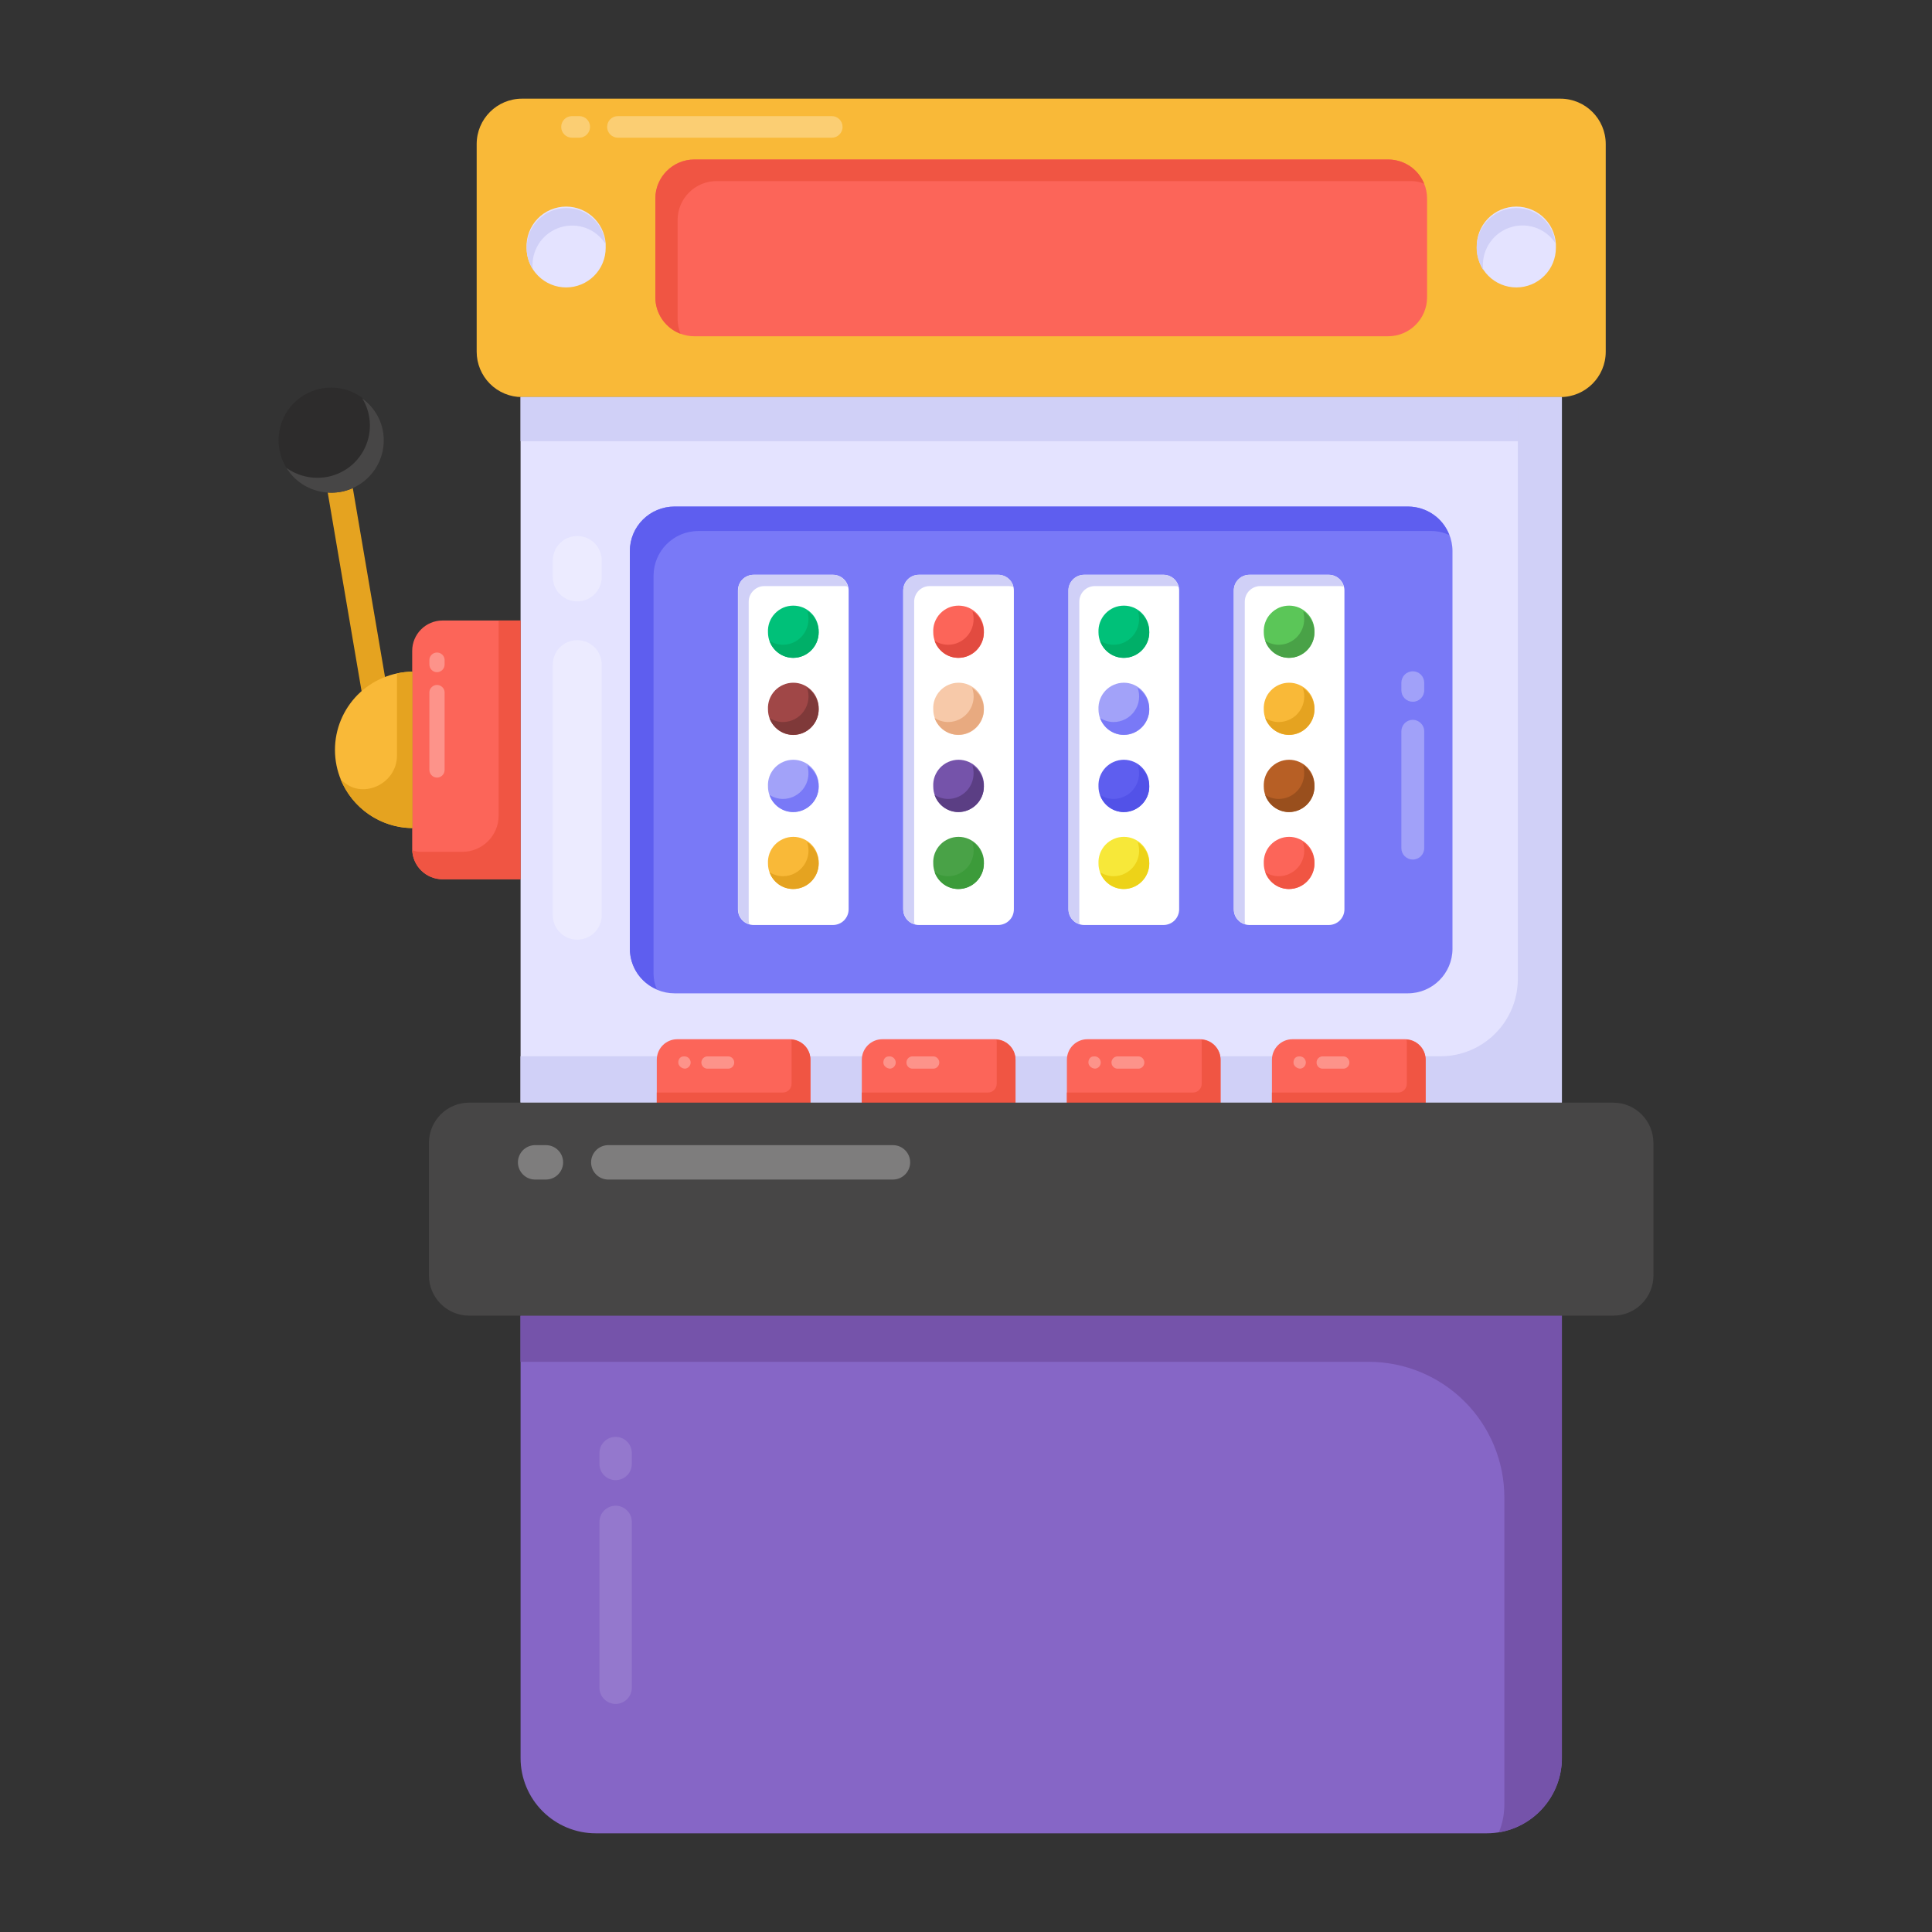 <?xml version="1.0" encoding="UTF-8"?> <svg xmlns="http://www.w3.org/2000/svg" width="40" height="40" viewBox="0 0 40 40" fill="none"><rect x="0" y="0" width="40" height="40" fill="#333333" stroke="none"/><path d="M6.638 9.334L7.158 9.245L8.214 15.441L7.694 15.53L6.638 9.334Z" fill="#E5A320"></path><path d="M33.245 2.983V7.282C33.245 7.801 32.825 8.221 32.306 8.221H10.807C10.558 8.221 10.32 8.122 10.144 7.946C9.968 7.769 9.869 7.531 9.869 7.282V2.983C9.869 2.464 10.289 2.043 10.807 2.043L32.306 2.043C32.825 2.043 33.245 2.464 33.245 2.983Z" fill="#F9B938"></path><path d="M10.778 8.221H32.336V22.829H10.778V8.221Z" fill="#E4E3FF"></path><path d="M10.778 8.221H32.336V9.135H10.778V8.221Z" fill="#D0D0F7"></path><path d="M32.338 8.224V22.828H10.776V21.869H29.823C30.707 21.869 31.425 21.152 31.425 20.267V8.224H32.338Z" fill="#D0D0F7"></path><path d="M16.779 21.941V22.991H13.598V21.942C13.598 21.706 13.788 21.516 14.023 21.516H16.355C16.589 21.516 16.779 21.706 16.779 21.941Z" fill="#FC6559"></path><path d="M16.779 21.943V22.992H13.598V22.62H16.207C16.256 22.62 16.302 22.601 16.336 22.567C16.37 22.532 16.389 22.486 16.389 22.438V21.572C16.389 21.553 16.389 21.544 16.38 21.525C16.488 21.53 16.589 21.576 16.664 21.654C16.738 21.732 16.779 21.835 16.779 21.943Z" fill="#F05543"></path><g opacity="0.3"><path d="M15.087 22.125H14.635C14.603 22.122 14.575 22.107 14.554 22.084C14.533 22.06 14.521 22.03 14.521 21.998C14.521 21.967 14.533 21.937 14.554 21.913C14.575 21.89 14.603 21.875 14.635 21.872H15.088C15.119 21.875 15.148 21.89 15.169 21.913C15.19 21.937 15.201 21.967 15.201 21.998C15.201 22.03 15.19 22.06 15.169 22.084C15.148 22.107 15.118 22.122 15.087 22.125ZM14.185 22.125C14.115 22.125 14.043 22.069 14.043 21.998C14.043 21.928 14.085 21.872 14.155 21.872H14.185C14.216 21.875 14.245 21.89 14.266 21.913C14.287 21.937 14.299 21.967 14.299 21.998C14.299 22.03 14.287 22.06 14.266 22.084C14.245 22.107 14.216 22.122 14.185 22.125Z" fill="white"></path></g><path d="M21.025 21.941V22.991H17.843V21.942C17.843 21.706 18.034 21.516 18.268 21.516H20.6C20.834 21.516 21.025 21.706 21.025 21.941Z" fill="#FC6559"></path><path d="M21.025 21.943V22.992H17.843V22.62H20.453C20.477 22.62 20.501 22.616 20.523 22.607C20.545 22.597 20.565 22.584 20.582 22.567C20.599 22.55 20.613 22.53 20.622 22.508C20.631 22.485 20.636 22.462 20.636 22.438V21.572C20.636 21.553 20.636 21.544 20.627 21.525C20.734 21.53 20.835 21.576 20.909 21.654C20.984 21.732 21.025 21.835 21.025 21.943Z" fill="#F05543"></path><g opacity="0.3"><path d="M19.333 22.125H18.88C18.849 22.122 18.82 22.107 18.799 22.084C18.778 22.06 18.767 22.03 18.767 21.998C18.767 21.967 18.778 21.937 18.799 21.913C18.82 21.89 18.849 21.875 18.88 21.872H19.333C19.364 21.875 19.393 21.89 19.414 21.913C19.435 21.937 19.447 21.967 19.447 21.998C19.447 22.03 19.435 22.06 19.414 22.084C19.393 22.107 19.364 22.122 19.333 22.125ZM18.43 22.125C18.361 22.125 18.289 22.069 18.289 21.998C18.289 21.928 18.331 21.872 18.401 21.872H18.431C18.462 21.875 18.491 21.89 18.512 21.913C18.533 21.937 18.545 21.967 18.545 21.998C18.545 22.03 18.533 22.06 18.512 22.084C18.491 22.107 18.462 22.122 18.43 22.125Z" fill="white"></path></g><path d="M25.27 21.941V22.991H22.089V21.942C22.089 21.706 22.279 21.516 22.514 21.516H24.846C25.08 21.516 25.27 21.706 25.27 21.941Z" fill="#FC6559"></path><path d="M25.27 21.943V22.992H22.089V22.62H24.699C24.747 22.62 24.793 22.601 24.827 22.567C24.861 22.532 24.881 22.486 24.881 22.438V21.572C24.881 21.553 24.881 21.544 24.872 21.525C24.979 21.53 25.08 21.576 25.154 21.654C25.229 21.732 25.27 21.835 25.27 21.943Z" fill="#F05543"></path><g opacity="0.3"><path d="M23.578 22.125H23.126C23.095 22.122 23.066 22.107 23.045 22.084C23.024 22.06 23.012 22.03 23.012 21.998C23.012 21.967 23.024 21.937 23.045 21.913C23.066 21.89 23.095 21.875 23.126 21.872H23.579C23.61 21.875 23.639 21.89 23.66 21.913C23.681 21.937 23.692 21.967 23.692 21.998C23.692 22.03 23.681 22.06 23.66 22.084C23.639 22.107 23.61 22.122 23.579 22.125H23.578ZM22.676 22.125C22.606 22.125 22.534 22.069 22.534 21.998C22.534 21.928 22.576 21.872 22.646 21.872H22.676C22.707 21.875 22.736 21.89 22.757 21.913C22.778 21.937 22.79 21.967 22.79 21.998C22.79 22.03 22.778 22.06 22.757 22.084C22.736 22.107 22.707 22.122 22.676 22.125Z" fill="white"></path></g><path d="M29.516 21.941V22.991H26.334V21.942C26.334 21.706 26.525 21.516 26.759 21.516H29.091C29.325 21.516 29.516 21.706 29.516 21.941Z" fill="#FC6559"></path><path d="M29.516 21.943V22.992H26.334V22.62H28.944C28.993 22.62 29.039 22.601 29.073 22.567C29.108 22.533 29.127 22.486 29.127 22.438V21.572C29.127 21.553 29.127 21.544 29.117 21.525C29.225 21.53 29.326 21.576 29.4 21.654C29.475 21.732 29.516 21.835 29.516 21.943Z" fill="#F05543"></path><g opacity="0.3"><path d="M27.824 22.125H27.372C27.34 22.122 27.311 22.107 27.29 22.084C27.269 22.06 27.258 22.03 27.258 21.998C27.258 21.967 27.269 21.937 27.29 21.913C27.311 21.89 27.34 21.875 27.372 21.872H27.824C27.856 21.875 27.884 21.89 27.905 21.913C27.926 21.937 27.938 21.967 27.938 21.998C27.938 22.03 27.926 22.06 27.905 22.084C27.884 22.107 27.856 22.122 27.824 22.125ZM26.922 22.125C26.852 22.125 26.78 22.069 26.78 21.998C26.78 21.928 26.822 21.872 26.892 21.872H26.922C26.954 21.875 26.983 21.89 27.003 21.913C27.024 21.937 27.036 21.967 27.036 21.998C27.036 22.03 27.024 22.06 27.003 22.084C26.983 22.107 26.953 22.122 26.922 22.125Z" fill="white"></path></g><path d="M13.041 19.641V11.411C13.041 10.9 13.457 10.487 13.967 10.487H29.147C29.658 10.487 30.072 10.9 30.072 11.411V19.642C30.072 20.152 29.658 20.566 29.147 20.566H13.967C13.845 20.566 13.725 20.542 13.613 20.496C13.501 20.449 13.399 20.381 13.313 20.295C13.227 20.209 13.159 20.108 13.113 19.995C13.066 19.883 13.042 19.763 13.042 19.642L13.041 19.641Z" fill="#7979F7"></path><path d="M30.006 11.077C29.89 11.023 29.764 10.995 29.636 10.994H14.459C13.946 10.994 13.531 11.409 13.531 11.922V20.149C13.531 20.27 13.553 20.375 13.598 20.481C13.267 20.345 13.04 20.02 13.04 19.643V11.409C13.04 10.896 13.455 10.488 13.968 10.488H29.146C29.538 10.488 29.878 10.73 30.006 11.077Z" fill="#5E5EEF"></path><path d="M32.336 27.239V36.399C32.336 37.26 31.639 37.957 30.778 37.957H12.336C11.923 37.957 11.527 37.793 11.235 37.501C10.942 37.209 10.778 36.812 10.778 36.399V27.239H32.336Z" fill="#8666C6"></path><path d="M32.338 27.235V36.398C32.338 37.167 31.772 37.817 31.032 37.937C31.108 37.756 31.146 37.56 31.146 37.356V31.004C31.146 30.259 30.85 29.544 30.323 29.017C29.796 28.491 29.082 28.195 28.337 28.195H10.776V27.236L32.338 27.235Z" fill="#7553AA"></path><path d="M34.233 23.662V26.407C34.233 26.866 33.86 27.239 33.4 27.239H9.713C9.253 27.239 8.881 26.866 8.881 26.407V23.662C8.881 23.201 9.254 22.829 9.713 22.829H33.399C33.859 22.829 34.232 23.202 34.232 23.662H34.233Z" fill="#474646"></path><path d="M17.57 12.226V18.826C17.57 18.913 17.535 18.995 17.475 19.056C17.414 19.117 17.331 19.151 17.245 19.151H15.603C15.517 19.151 15.434 19.117 15.373 19.056C15.312 18.995 15.278 18.913 15.278 18.826V12.226C15.278 12.14 15.312 12.057 15.373 11.996C15.434 11.935 15.517 11.901 15.603 11.901H17.246C17.332 11.901 17.415 11.935 17.475 11.996C17.536 12.057 17.57 12.14 17.57 12.226ZM20.991 12.226V18.826C20.991 18.869 20.983 18.911 20.967 18.951C20.951 18.99 20.927 19.026 20.896 19.056C20.866 19.086 20.831 19.11 20.791 19.126C20.752 19.142 20.71 19.151 20.667 19.151H19.025C18.939 19.151 18.856 19.117 18.795 19.056C18.734 18.995 18.7 18.913 18.7 18.826V12.226C18.7 12.14 18.734 12.057 18.795 11.996C18.856 11.935 18.939 11.901 19.025 11.901H20.667C20.71 11.901 20.752 11.909 20.791 11.926C20.831 11.942 20.866 11.966 20.896 11.996C20.927 12.026 20.951 12.062 20.967 12.101C20.983 12.141 20.991 12.183 20.991 12.226ZM24.413 12.226V18.826C24.413 18.913 24.379 18.995 24.318 19.056C24.258 19.117 24.175 19.151 24.089 19.151H22.447C22.361 19.151 22.278 19.117 22.217 19.056C22.156 18.995 22.122 18.913 22.122 18.826V12.226C22.122 12.14 22.156 12.057 22.217 11.996C22.278 11.935 22.361 11.901 22.447 11.901H24.089C24.175 11.901 24.258 11.935 24.318 11.996C24.379 12.057 24.413 12.14 24.413 12.226ZM27.835 12.226V18.826C27.835 18.913 27.801 18.995 27.74 19.056C27.679 19.117 27.597 19.151 27.511 19.151H25.869C25.782 19.151 25.7 19.117 25.639 19.056C25.578 18.995 25.544 18.913 25.544 18.826V12.226C25.544 12.14 25.578 12.057 25.639 11.996C25.7 11.935 25.782 11.901 25.869 11.901H27.511C27.597 11.901 27.679 11.935 27.74 11.996C27.801 12.057 27.835 12.14 27.835 12.226Z" fill="white"></path><path d="M17.553 12.149C17.531 12.134 17.501 12.134 17.47 12.134H15.825C15.652 12.134 15.501 12.277 15.501 12.458V19.054C15.501 19.085 15.508 19.115 15.516 19.137C15.448 19.118 15.389 19.077 15.347 19.022C15.305 18.966 15.282 18.898 15.282 18.828V12.224C15.282 12.043 15.425 11.9 15.606 11.9H17.244C17.395 11.9 17.523 12.005 17.553 12.149ZM20.98 12.149C20.95 12.14 20.92 12.135 20.889 12.134H19.252C19.07 12.134 18.927 12.277 18.927 12.458V19.054C18.927 19.085 18.927 19.115 18.942 19.137C18.873 19.12 18.812 19.08 18.769 19.024C18.725 18.968 18.701 18.899 18.701 18.828V12.224C18.701 12.043 18.844 11.9 19.025 11.9H20.67C20.821 11.9 20.95 12.005 20.98 12.149ZM24.399 12.149C24.376 12.134 24.346 12.134 24.316 12.134H22.67C22.489 12.134 22.346 12.277 22.346 12.458V19.054C22.346 19.085 22.346 19.115 22.361 19.137C22.293 19.118 22.233 19.078 22.189 19.022C22.146 18.967 22.121 18.899 22.119 18.828V12.224C22.119 12.043 22.27 11.9 22.444 11.9H24.089C24.24 11.9 24.369 12.005 24.399 12.149ZM27.818 12.149C27.795 12.134 27.765 12.134 27.735 12.134H26.097C25.916 12.134 25.772 12.277 25.772 12.458V19.054C25.772 19.085 25.772 19.115 25.787 19.137C25.719 19.12 25.658 19.08 25.614 19.024C25.57 18.968 25.546 18.899 25.546 18.828V12.224C25.546 12.043 25.689 11.9 25.87 11.9H27.508C27.659 11.9 27.787 12.005 27.818 12.149Z" fill="#D0D0F7"></path><path d="M16.949 13.092C16.949 13.379 16.715 13.62 16.42 13.62C16.282 13.618 16.149 13.562 16.052 13.463C15.954 13.364 15.9 13.231 15.9 13.092C15.896 13.021 15.907 12.95 15.931 12.883C15.956 12.816 15.994 12.754 16.043 12.703C16.092 12.651 16.151 12.61 16.217 12.581C16.282 12.553 16.353 12.539 16.424 12.539C16.496 12.539 16.566 12.553 16.632 12.581C16.697 12.61 16.756 12.651 16.805 12.703C16.855 12.754 16.893 12.816 16.917 12.883C16.942 12.95 16.953 13.021 16.949 13.092Z" fill="#00C179"></path><path d="M16.949 14.688C16.949 14.975 16.715 15.217 16.42 15.217C16.282 15.215 16.149 15.158 16.052 15.059C15.954 14.96 15.9 14.827 15.9 14.688C15.896 14.617 15.907 14.546 15.931 14.479C15.956 14.412 15.994 14.351 16.043 14.299C16.092 14.247 16.151 14.206 16.217 14.178C16.282 14.149 16.353 14.135 16.424 14.135C16.496 14.135 16.566 14.149 16.632 14.178C16.697 14.206 16.756 14.247 16.805 14.299C16.855 14.351 16.893 14.412 16.917 14.479C16.942 14.546 16.953 14.617 16.949 14.688Z" fill="#A04747"></path><path d="M16.949 16.284C16.949 16.571 16.715 16.812 16.42 16.812C16.282 16.81 16.149 16.754 16.052 16.655C15.954 16.556 15.9 16.423 15.9 16.284C15.896 16.212 15.907 16.141 15.931 16.074C15.956 16.007 15.994 15.946 16.043 15.894C16.092 15.842 16.151 15.801 16.217 15.773C16.282 15.745 16.353 15.73 16.424 15.73C16.496 15.73 16.566 15.745 16.632 15.773C16.697 15.801 16.756 15.842 16.805 15.894C16.855 15.946 16.893 16.007 16.917 16.074C16.942 16.141 16.953 16.212 16.949 16.284Z" fill="#A2A2F9"></path><path d="M16.949 17.879C16.949 18.166 16.715 18.407 16.42 18.407C16.282 18.406 16.149 18.349 16.052 18.25C15.954 18.151 15.9 18.018 15.9 17.879C15.896 17.808 15.907 17.737 15.931 17.67C15.956 17.603 15.994 17.541 16.043 17.49C16.092 17.438 16.151 17.397 16.217 17.369C16.282 17.34 16.353 17.326 16.424 17.326C16.496 17.326 16.566 17.34 16.632 17.369C16.697 17.397 16.756 17.438 16.805 17.49C16.855 17.541 16.893 17.603 16.917 17.67C16.942 17.737 16.953 17.808 16.949 17.879Z" fill="#F9B938"></path><path d="M20.371 13.092C20.371 13.379 20.137 13.62 19.842 13.62C19.703 13.618 19.571 13.562 19.474 13.463C19.376 13.364 19.322 13.231 19.322 13.092C19.318 13.021 19.328 12.95 19.353 12.883C19.378 12.816 19.416 12.754 19.465 12.703C19.514 12.651 19.573 12.61 19.639 12.581C19.704 12.553 19.775 12.539 19.846 12.539C19.917 12.539 19.988 12.553 20.054 12.581C20.119 12.61 20.178 12.651 20.227 12.703C20.276 12.754 20.314 12.816 20.339 12.883C20.364 12.95 20.374 13.021 20.371 13.092Z" fill="#FC6559"></path><path d="M20.371 14.688C20.371 14.975 20.137 15.217 19.842 15.217C19.703 15.215 19.571 15.158 19.474 15.059C19.376 14.96 19.322 14.827 19.322 14.688C19.318 14.617 19.328 14.546 19.353 14.479C19.378 14.412 19.416 14.351 19.465 14.299C19.514 14.247 19.573 14.206 19.639 14.178C19.704 14.149 19.775 14.135 19.846 14.135C19.917 14.135 19.988 14.149 20.054 14.178C20.119 14.206 20.178 14.247 20.227 14.299C20.276 14.351 20.314 14.412 20.339 14.479C20.364 14.546 20.374 14.617 20.371 14.688Z" fill="#F7C9A9"></path><path d="M20.371 16.284C20.371 16.571 20.137 16.812 19.842 16.812C19.703 16.81 19.571 16.754 19.474 16.655C19.376 16.556 19.322 16.423 19.322 16.284C19.318 16.212 19.328 16.141 19.353 16.074C19.378 16.007 19.416 15.946 19.465 15.894C19.514 15.842 19.573 15.801 19.639 15.773C19.704 15.745 19.775 15.73 19.846 15.73C19.917 15.73 19.988 15.745 20.054 15.773C20.119 15.801 20.178 15.842 20.227 15.894C20.276 15.946 20.314 16.007 20.339 16.074C20.364 16.141 20.374 16.212 20.371 16.284Z" fill="#7553AA"></path><path d="M20.371 17.879C20.371 18.166 20.137 18.407 19.842 18.407C19.703 18.406 19.571 18.349 19.474 18.25C19.376 18.151 19.322 18.018 19.322 17.879C19.318 17.808 19.328 17.737 19.353 17.67C19.378 17.603 19.416 17.541 19.465 17.49C19.514 17.438 19.573 17.397 19.639 17.369C19.704 17.34 19.775 17.326 19.846 17.326C19.917 17.326 19.988 17.34 20.054 17.369C20.119 17.397 20.178 17.438 20.227 17.49C20.276 17.541 20.314 17.603 20.339 17.67C20.364 17.737 20.374 17.808 20.371 17.879Z" fill="#49A247"></path><path d="M23.793 13.092C23.793 13.379 23.558 13.62 23.264 13.62C23.125 13.618 22.993 13.562 22.895 13.463C22.798 13.364 22.743 13.231 22.743 13.092C22.74 13.021 22.75 12.95 22.775 12.883C22.8 12.816 22.838 12.754 22.887 12.703C22.936 12.651 22.995 12.61 23.061 12.581C23.126 12.553 23.197 12.539 23.268 12.539C23.339 12.539 23.41 12.553 23.476 12.581C23.541 12.61 23.6 12.651 23.649 12.703C23.698 12.754 23.736 12.816 23.761 12.883C23.786 12.95 23.796 13.021 23.793 13.092Z" fill="#00C179"></path><path d="M23.793 14.688C23.793 14.975 23.558 15.217 23.264 15.217C23.125 15.215 22.993 15.158 22.895 15.059C22.798 14.96 22.743 14.827 22.743 14.688C22.74 14.617 22.75 14.546 22.775 14.479C22.8 14.412 22.838 14.351 22.887 14.299C22.936 14.247 22.995 14.206 23.061 14.178C23.126 14.149 23.197 14.135 23.268 14.135C23.339 14.135 23.41 14.149 23.476 14.178C23.541 14.206 23.6 14.247 23.649 14.299C23.698 14.351 23.736 14.412 23.761 14.479C23.786 14.546 23.796 14.617 23.793 14.688Z" fill="#A2A2F9"></path><path d="M23.793 16.284C23.793 16.571 23.558 16.812 23.264 16.812C23.125 16.81 22.993 16.754 22.895 16.655C22.798 16.556 22.743 16.423 22.743 16.284C22.74 16.212 22.75 16.141 22.775 16.074C22.8 16.007 22.838 15.946 22.887 15.894C22.936 15.842 22.995 15.801 23.061 15.773C23.126 15.745 23.197 15.73 23.268 15.73C23.339 15.73 23.41 15.745 23.476 15.773C23.541 15.801 23.6 15.842 23.649 15.894C23.698 15.946 23.736 16.007 23.761 16.074C23.786 16.141 23.796 16.212 23.793 16.284Z" fill="#5E5EEF"></path><path d="M23.793 17.879C23.793 18.166 23.558 18.407 23.264 18.407C23.125 18.406 22.993 18.349 22.895 18.25C22.798 18.151 22.743 18.018 22.743 17.879C22.74 17.808 22.75 17.737 22.775 17.67C22.8 17.603 22.838 17.541 22.887 17.49C22.936 17.438 22.995 17.397 23.061 17.369C23.126 17.34 23.197 17.326 23.268 17.326C23.339 17.326 23.41 17.34 23.476 17.369C23.541 17.397 23.6 17.438 23.649 17.49C23.698 17.541 23.736 17.603 23.761 17.67C23.786 17.737 23.796 17.808 23.793 17.879Z" fill="#F7E839"></path><path d="M27.214 13.092C27.214 13.379 26.98 13.62 26.686 13.62C26.547 13.618 26.415 13.562 26.317 13.463C26.22 13.364 26.165 13.231 26.165 13.092C26.162 13.021 26.172 12.95 26.197 12.883C26.221 12.816 26.259 12.754 26.309 12.703C26.358 12.651 26.417 12.61 26.482 12.581C26.548 12.553 26.619 12.539 26.69 12.539C26.761 12.539 26.832 12.553 26.897 12.581C26.963 12.61 27.022 12.651 27.071 12.703C27.12 12.754 27.158 12.816 27.183 12.883C27.207 12.95 27.218 13.021 27.214 13.092Z" fill="#5BC658"></path><path d="M27.214 14.688C27.214 14.975 26.98 15.217 26.686 15.217C26.547 15.215 26.415 15.158 26.317 15.059C26.22 14.96 26.165 14.827 26.165 14.688C26.162 14.617 26.172 14.546 26.197 14.479C26.221 14.412 26.259 14.351 26.309 14.299C26.358 14.247 26.417 14.206 26.482 14.178C26.548 14.149 26.619 14.135 26.69 14.135C26.761 14.135 26.832 14.149 26.897 14.178C26.963 14.206 27.022 14.247 27.071 14.299C27.12 14.351 27.158 14.412 27.183 14.479C27.207 14.546 27.218 14.617 27.214 14.688Z" fill="#F9B938"></path><path d="M27.214 16.284C27.214 16.571 26.98 16.812 26.686 16.812C26.547 16.81 26.415 16.754 26.317 16.655C26.22 16.556 26.165 16.423 26.165 16.284C26.162 16.212 26.172 16.141 26.197 16.074C26.221 16.007 26.259 15.946 26.309 15.894C26.358 15.842 26.417 15.801 26.482 15.773C26.548 15.745 26.619 15.73 26.69 15.73C26.761 15.73 26.832 15.745 26.897 15.773C26.963 15.801 27.022 15.842 27.071 15.894C27.12 15.946 27.158 16.007 27.183 16.074C27.207 16.141 27.218 16.212 27.214 16.284Z" fill="#B75F25"></path><path d="M27.214 17.879C27.214 18.166 26.98 18.407 26.686 18.407C26.547 18.406 26.415 18.349 26.317 18.25C26.22 18.151 26.165 18.018 26.165 17.879C26.162 17.808 26.172 17.737 26.197 17.67C26.221 17.603 26.259 17.541 26.309 17.49C26.358 17.438 26.417 17.397 26.482 17.369C26.548 17.34 26.619 17.326 26.69 17.326C26.761 17.326 26.832 17.34 26.897 17.369C26.963 17.397 27.022 17.438 27.071 17.49C27.12 17.541 27.158 17.603 27.183 17.67C27.207 17.737 27.218 17.808 27.214 17.879Z" fill="#FC6559"></path><path d="M16.95 13.092C16.95 13.379 16.716 13.62 16.421 13.62C16.195 13.62 15.999 13.47 15.931 13.266C16.014 13.319 16.112 13.349 16.21 13.349C16.504 13.349 16.738 13.107 16.738 12.82C16.738 12.76 16.731 12.707 16.716 12.654C16.859 12.745 16.95 12.911 16.95 13.092Z" fill="#00AF68"></path><path d="M16.95 14.684C16.95 14.971 16.716 15.213 16.421 15.213C16.195 15.213 16.006 15.069 15.931 14.866C16.014 14.918 16.112 14.949 16.21 14.949C16.295 14.949 16.379 14.928 16.454 14.889C16.529 14.85 16.594 14.793 16.643 14.723C16.692 14.654 16.723 14.573 16.735 14.489C16.746 14.405 16.737 14.319 16.708 14.239C16.851 14.337 16.95 14.496 16.95 14.684Z" fill="#7F3939"></path><path d="M16.95 16.285C16.95 16.571 16.716 16.813 16.421 16.813C16.195 16.813 15.999 16.662 15.931 16.458C16.014 16.511 16.112 16.541 16.21 16.541C16.504 16.541 16.738 16.3 16.738 16.013C16.738 15.953 16.731 15.9 16.716 15.847C16.859 15.937 16.95 16.103 16.95 16.285Z" fill="#7979F7"></path><path d="M16.95 17.877C16.95 18.164 16.716 18.405 16.421 18.405C16.195 18.405 16.006 18.262 15.931 18.058C16.014 18.111 16.112 18.141 16.21 18.141C16.295 18.141 16.379 18.121 16.454 18.081C16.529 18.042 16.594 17.985 16.643 17.916C16.692 17.846 16.723 17.766 16.735 17.682C16.746 17.597 16.737 17.512 16.708 17.432C16.851 17.53 16.95 17.688 16.95 17.877Z" fill="#E5A320"></path><path d="M20.369 13.092C20.369 13.379 20.134 13.62 19.84 13.62C19.614 13.62 19.418 13.47 19.35 13.266C19.433 13.319 19.531 13.349 19.629 13.349C19.923 13.349 20.157 13.107 20.157 12.82C20.157 12.76 20.15 12.707 20.134 12.654C20.278 12.745 20.369 12.911 20.369 13.092Z" fill="#E24B40"></path><path d="M20.369 14.684C20.369 14.971 20.134 15.213 19.84 15.213C19.614 15.213 19.425 15.069 19.35 14.866C19.433 14.918 19.531 14.949 19.629 14.949C19.714 14.949 19.798 14.928 19.873 14.889C19.948 14.85 20.013 14.793 20.062 14.723C20.111 14.654 20.142 14.573 20.154 14.489C20.165 14.405 20.156 14.319 20.127 14.239C20.27 14.337 20.369 14.496 20.369 14.684Z" fill="#E8AA80"></path><path d="M20.369 16.285C20.369 16.571 20.134 16.813 19.84 16.813C19.614 16.813 19.418 16.662 19.35 16.458C19.433 16.511 19.531 16.541 19.629 16.541C19.923 16.541 20.157 16.3 20.157 16.013C20.157 15.953 20.15 15.9 20.134 15.847C20.278 15.937 20.369 16.103 20.369 16.285Z" fill="#5B3E84"></path><path d="M20.369 17.877C20.369 18.164 20.134 18.405 19.84 18.405C19.614 18.405 19.425 18.262 19.35 18.058C19.433 18.111 19.531 18.141 19.629 18.141C19.714 18.141 19.798 18.121 19.873 18.081C19.948 18.042 20.013 17.985 20.062 17.916C20.111 17.846 20.142 17.766 20.154 17.682C20.165 17.597 20.156 17.512 20.127 17.432C20.27 17.53 20.369 17.688 20.369 17.877Z" fill="#3C9B3A"></path><path d="M23.795 13.092C23.795 13.379 23.561 13.62 23.266 13.62C23.04 13.62 22.844 13.47 22.776 13.266C22.859 13.319 22.957 13.349 23.055 13.349C23.349 13.349 23.583 13.107 23.583 12.82C23.583 12.76 23.576 12.707 23.561 12.654C23.704 12.745 23.795 12.911 23.795 13.092Z" fill="#00AF68"></path><path d="M23.795 14.684C23.795 14.971 23.561 15.213 23.266 15.213C23.04 15.213 22.851 15.069 22.776 14.866C22.859 14.918 22.957 14.949 23.055 14.949C23.14 14.949 23.224 14.928 23.299 14.889C23.375 14.85 23.44 14.793 23.488 14.723C23.537 14.654 23.569 14.573 23.58 14.489C23.591 14.405 23.582 14.319 23.553 14.239C23.697 14.337 23.795 14.496 23.795 14.684Z" fill="#7979F7"></path><path d="M23.795 16.285C23.795 16.571 23.561 16.813 23.266 16.813C23.04 16.813 22.844 16.662 22.776 16.458C22.859 16.511 22.957 16.541 23.055 16.541C23.349 16.541 23.583 16.3 23.583 16.013C23.583 15.953 23.576 15.9 23.561 15.847C23.704 15.937 23.795 16.103 23.795 16.285Z" fill="#5252E8"></path><path d="M23.795 17.877C23.795 18.164 23.561 18.405 23.266 18.405C23.04 18.405 22.851 18.262 22.776 18.058C22.859 18.111 22.957 18.141 23.055 18.141C23.14 18.141 23.224 18.121 23.299 18.081C23.375 18.042 23.44 17.985 23.488 17.916C23.537 17.846 23.569 17.766 23.58 17.682C23.591 17.597 23.582 17.512 23.553 17.432C23.697 17.53 23.795 17.688 23.795 17.877Z" fill="#EDD318"></path><path d="M27.214 13.092C27.214 13.379 26.98 13.62 26.685 13.62C26.459 13.62 26.263 13.47 26.195 13.266C26.278 13.319 26.376 13.349 26.474 13.349C26.768 13.349 27.002 13.107 27.002 12.82C27.002 12.76 26.995 12.707 26.98 12.654C27.123 12.745 27.214 12.911 27.214 13.092Z" fill="#49A247"></path><path d="M27.214 14.684C27.214 14.971 26.98 15.213 26.685 15.213C26.459 15.213 26.27 15.069 26.195 14.866C26.278 14.918 26.376 14.949 26.474 14.949C26.559 14.949 26.643 14.928 26.718 14.889C26.794 14.85 26.858 14.793 26.907 14.723C26.956 14.654 26.988 14.573 26.999 14.489C27.01 14.405 27.001 14.319 26.972 14.239C27.116 14.337 27.214 14.496 27.214 14.684Z" fill="#E5A320"></path><path d="M27.214 16.285C27.214 16.571 26.98 16.813 26.685 16.813C26.459 16.813 26.263 16.662 26.195 16.458C26.278 16.511 26.376 16.541 26.474 16.541C26.768 16.541 27.002 16.3 27.002 16.013C27.002 15.953 26.995 15.9 26.98 15.847C27.123 15.937 27.214 16.103 27.214 16.285Z" fill="#994F1D"></path><path d="M27.214 17.877C27.214 18.164 26.98 18.405 26.685 18.405C26.459 18.405 26.27 18.262 26.195 18.058C26.278 18.111 26.376 18.141 26.474 18.141C26.559 18.141 26.643 18.121 26.718 18.081C26.794 18.042 26.858 17.985 26.907 17.916C26.956 17.846 26.988 17.766 26.999 17.682C27.01 17.597 27.001 17.512 26.972 17.432C27.116 17.53 27.214 17.688 27.214 17.877Z" fill="#F05543"></path><path d="M29.546 4.109V6.155C29.546 6.601 29.184 6.962 28.738 6.962H14.376C14.162 6.962 13.956 6.877 13.805 6.726C13.653 6.574 13.568 6.369 13.568 6.155V4.109C13.568 3.664 13.93 3.302 14.376 3.302L28.738 3.302C29.184 3.302 29.546 3.664 29.546 4.109Z" fill="#FC6559"></path><path d="M29.485 3.802C29.394 3.765 29.297 3.747 29.198 3.749L14.836 3.749C14.391 3.749 14.029 4.111 14.029 4.556V6.602C14.029 6.707 14.051 6.813 14.089 6.911C13.787 6.798 13.568 6.503 13.568 6.156V4.111C13.568 3.666 13.931 3.303 14.376 3.303L28.738 3.303C29.078 3.303 29.365 3.507 29.485 3.802Z" fill="#F05543"></path><path d="M32.213 5.132C32.213 5.349 32.127 5.558 31.973 5.711C31.82 5.865 31.611 5.951 31.394 5.951C31.177 5.951 30.969 5.865 30.815 5.711C30.662 5.558 30.575 5.349 30.575 5.132C30.571 5.022 30.588 4.911 30.627 4.808C30.666 4.704 30.726 4.61 30.802 4.53C30.879 4.45 30.971 4.386 31.072 4.343C31.174 4.3 31.284 4.277 31.394 4.277C31.505 4.277 31.614 4.3 31.716 4.343C31.818 4.386 31.91 4.45 31.986 4.53C32.063 4.61 32.122 4.704 32.161 4.808C32.2 4.911 32.218 5.022 32.213 5.132ZM12.54 5.132C12.54 5.349 12.454 5.558 12.3 5.711C12.146 5.865 11.938 5.951 11.721 5.951C11.504 5.951 11.296 5.865 11.142 5.711C10.988 5.558 10.902 5.349 10.902 5.132C10.897 5.022 10.915 4.911 10.954 4.808C10.993 4.704 11.053 4.61 11.129 4.53C11.206 4.45 11.297 4.386 11.399 4.343C11.501 4.3 11.61 4.277 11.721 4.277C11.832 4.277 11.941 4.3 12.043 4.343C12.145 4.386 12.236 4.45 12.313 4.53C12.389 4.61 12.449 4.704 12.488 4.808C12.527 4.911 12.545 5.022 12.54 5.132Z" fill="#E4E3FF"></path><path d="M32.202 5.032C32.1 4.878 31.948 4.764 31.773 4.707C31.597 4.651 31.407 4.655 31.234 4.72C31.061 4.784 30.915 4.906 30.82 5.064C30.724 5.221 30.685 5.407 30.708 5.59C30.625 5.454 30.572 5.296 30.572 5.13C30.572 4.677 30.934 4.307 31.395 4.307C31.817 4.307 32.157 4.624 32.202 5.032ZM12.534 5.047C12.439 4.898 12.297 4.783 12.131 4.721C11.965 4.66 11.783 4.653 11.613 4.703C11.443 4.754 11.293 4.858 11.187 5C11.082 5.142 11.024 5.315 11.025 5.492C11.025 5.522 11.025 5.545 11.033 5.575C10.95 5.447 10.904 5.296 10.904 5.13C10.904 4.677 11.267 4.307 11.727 4.307C12.15 4.307 12.497 4.632 12.534 5.047Z" fill="#D0D0F7"></path><path d="M10.776 12.847V18.204H9.162C8.996 18.204 8.836 18.137 8.718 18.019C8.6 17.902 8.534 17.742 8.534 17.575V13.476C8.534 13.129 8.815 12.847 9.162 12.847H10.776Z" fill="#FC6559"></path><path d="M10.776 12.847V18.204H9.162C9 18.204 8.844 18.142 8.727 18.029C8.611 17.917 8.542 17.764 8.535 17.602C8.591 17.625 8.651 17.637 8.711 17.636H9.574C9.773 17.636 9.964 17.556 10.104 17.416C10.245 17.275 10.324 17.085 10.324 16.886V12.847H10.776Z" fill="#F05543"></path><path d="M8.536 13.906C8.11 13.912 7.703 14.085 7.403 14.387C7.104 14.691 6.935 15.099 6.935 15.525C6.935 16.413 7.652 17.134 8.536 17.145V13.906Z" fill="#F9B938"></path><path d="M8.536 13.909V17.143C8.215 17.141 7.902 17.042 7.637 16.861C7.372 16.679 7.167 16.423 7.048 16.125L7.057 16.134C7.464 16.581 8.219 16.247 8.219 15.643V13.943C8.323 13.919 8.429 13.908 8.536 13.909Z" fill="#E5A320"></path><path d="M7.945 9.114C7.945 9.718 7.457 10.199 6.86 10.199C6.255 10.199 5.768 9.718 5.768 9.114C5.768 8.825 5.882 8.548 6.086 8.344C6.291 8.14 6.568 8.025 6.856 8.025C7.145 8.025 7.422 8.14 7.626 8.344C7.83 8.548 7.945 8.825 7.945 9.114Z" fill="#2D2C2C"></path><path d="M7.946 9.115C7.946 9.719 7.455 10.201 6.859 10.201C6.467 10.201 6.119 9.998 5.931 9.688C6.112 9.817 6.331 9.892 6.572 9.892C6.765 9.893 6.954 9.842 7.12 9.745C7.287 9.649 7.424 9.509 7.519 9.342C7.613 9.174 7.662 8.984 7.658 8.792C7.655 8.599 7.601 8.411 7.5 8.247C7.772 8.443 7.946 8.76 7.946 9.115Z" fill="#474646"></path><path opacity="0.3" d="M11.951 19.454C11.672 19.454 11.445 19.228 11.445 18.948V13.76C11.445 13.626 11.498 13.497 11.593 13.402C11.688 13.307 11.817 13.254 11.951 13.254C12.086 13.254 12.215 13.307 12.31 13.402C12.405 13.497 12.458 13.626 12.458 13.76V18.948C12.458 19.227 12.232 19.454 11.951 19.454V19.454ZM11.951 12.451C11.672 12.451 11.445 12.225 11.445 11.945V11.605C11.445 11.47 11.498 11.341 11.593 11.246C11.688 11.152 11.817 11.098 11.951 11.098C12.086 11.098 12.215 11.152 12.31 11.246C12.405 11.341 12.458 11.47 12.458 11.605V11.944C12.458 12.224 12.232 12.451 11.951 12.451ZM9.047 16.099C9.006 16.099 8.966 16.082 8.936 16.052C8.907 16.023 8.89 15.983 8.89 15.941V14.325C8.893 14.285 8.912 14.249 8.941 14.223C8.97 14.196 9.008 14.181 9.047 14.181C9.087 14.181 9.125 14.196 9.154 14.223C9.183 14.249 9.201 14.285 9.205 14.325V15.941C9.205 15.983 9.189 16.023 9.159 16.053C9.129 16.083 9.089 16.099 9.047 16.1V16.099ZM9.047 13.917C9.005 13.917 8.965 13.9 8.936 13.87C8.906 13.841 8.89 13.8 8.89 13.758V13.653C8.893 13.614 8.912 13.577 8.941 13.551C8.97 13.524 9.008 13.51 9.047 13.51C9.087 13.51 9.125 13.524 9.154 13.551C9.183 13.577 9.201 13.614 9.205 13.653V13.758C9.205 13.8 9.189 13.841 9.159 13.87C9.129 13.9 9.089 13.917 9.047 13.917ZM29.25 17.796C29.188 17.796 29.128 17.771 29.083 17.727C29.039 17.683 29.014 17.623 29.014 17.56V15.14C29.014 15.077 29.039 15.017 29.083 14.973C29.128 14.928 29.188 14.903 29.25 14.903C29.313 14.903 29.373 14.928 29.417 14.973C29.462 15.017 29.487 15.077 29.487 15.14V17.56C29.487 17.69 29.381 17.796 29.25 17.796ZM29.25 14.529C29.188 14.529 29.128 14.504 29.083 14.46C29.039 14.416 29.014 14.355 29.014 14.293V14.134C29.014 14.072 29.039 14.012 29.083 13.967C29.128 13.923 29.188 13.898 29.25 13.898C29.313 13.898 29.373 13.923 29.417 13.967C29.462 14.012 29.487 14.072 29.487 14.134V14.293C29.487 14.423 29.381 14.529 29.25 14.529ZM17.444 2.626C17.445 2.656 17.439 2.685 17.428 2.712C17.416 2.739 17.4 2.764 17.379 2.785C17.358 2.806 17.334 2.822 17.307 2.834C17.279 2.845 17.25 2.851 17.221 2.851H12.793C12.734 2.851 12.677 2.827 12.635 2.785C12.593 2.743 12.57 2.686 12.57 2.627C12.57 2.568 12.593 2.511 12.635 2.469C12.677 2.427 12.734 2.404 12.793 2.404L17.221 2.404C17.344 2.404 17.444 2.503 17.444 2.626ZM12.216 2.626C12.216 2.656 12.21 2.685 12.199 2.712C12.188 2.739 12.171 2.764 12.151 2.785C12.13 2.805 12.105 2.822 12.079 2.833C12.051 2.845 12.022 2.85 11.993 2.851H11.842C11.783 2.851 11.726 2.827 11.684 2.785C11.642 2.743 11.619 2.686 11.619 2.627C11.619 2.568 11.642 2.511 11.684 2.469C11.726 2.427 11.783 2.404 11.842 2.404H11.993C12.116 2.404 12.216 2.503 12.216 2.626ZM18.844 24.065C18.844 24.261 18.684 24.421 18.487 24.421H12.578C12.486 24.417 12.4 24.378 12.337 24.311C12.273 24.245 12.238 24.157 12.238 24.065C12.238 23.974 12.273 23.886 12.337 23.819C12.4 23.753 12.486 23.714 12.578 23.709H18.487C18.684 23.709 18.844 23.868 18.844 24.065ZM11.659 24.065C11.659 24.261 11.499 24.421 11.303 24.421H11.063C10.972 24.417 10.885 24.378 10.822 24.311C10.759 24.245 10.723 24.157 10.723 24.065C10.723 23.974 10.759 23.886 10.822 23.819C10.885 23.753 10.972 23.714 11.063 23.709H11.303C11.499 23.709 11.659 23.868 11.659 24.065Z" fill="white"></path><g opacity="0.4"><path opacity="0.3" d="M12.746 35.278C12.657 35.278 12.572 35.242 12.509 35.18C12.446 35.117 12.411 35.032 12.411 34.943V31.509C12.411 31.421 12.446 31.335 12.509 31.273C12.572 31.21 12.657 31.174 12.746 31.174C12.835 31.174 12.92 31.21 12.983 31.273C13.046 31.335 13.081 31.421 13.081 31.509V34.942C13.081 35.031 13.046 35.116 12.983 35.179C12.92 35.242 12.835 35.278 12.746 35.278ZM12.746 30.645C12.657 30.645 12.572 30.609 12.509 30.546C12.446 30.484 12.411 30.398 12.411 30.309V30.084C12.411 29.995 12.446 29.91 12.509 29.847C12.572 29.784 12.657 29.749 12.746 29.749C12.835 29.749 12.92 29.784 12.983 29.847C13.046 29.91 13.081 29.995 13.081 30.084V30.309C13.081 30.398 13.046 30.484 12.983 30.546C12.92 30.609 12.835 30.645 12.746 30.645Z" fill="white"></path></g></svg> 